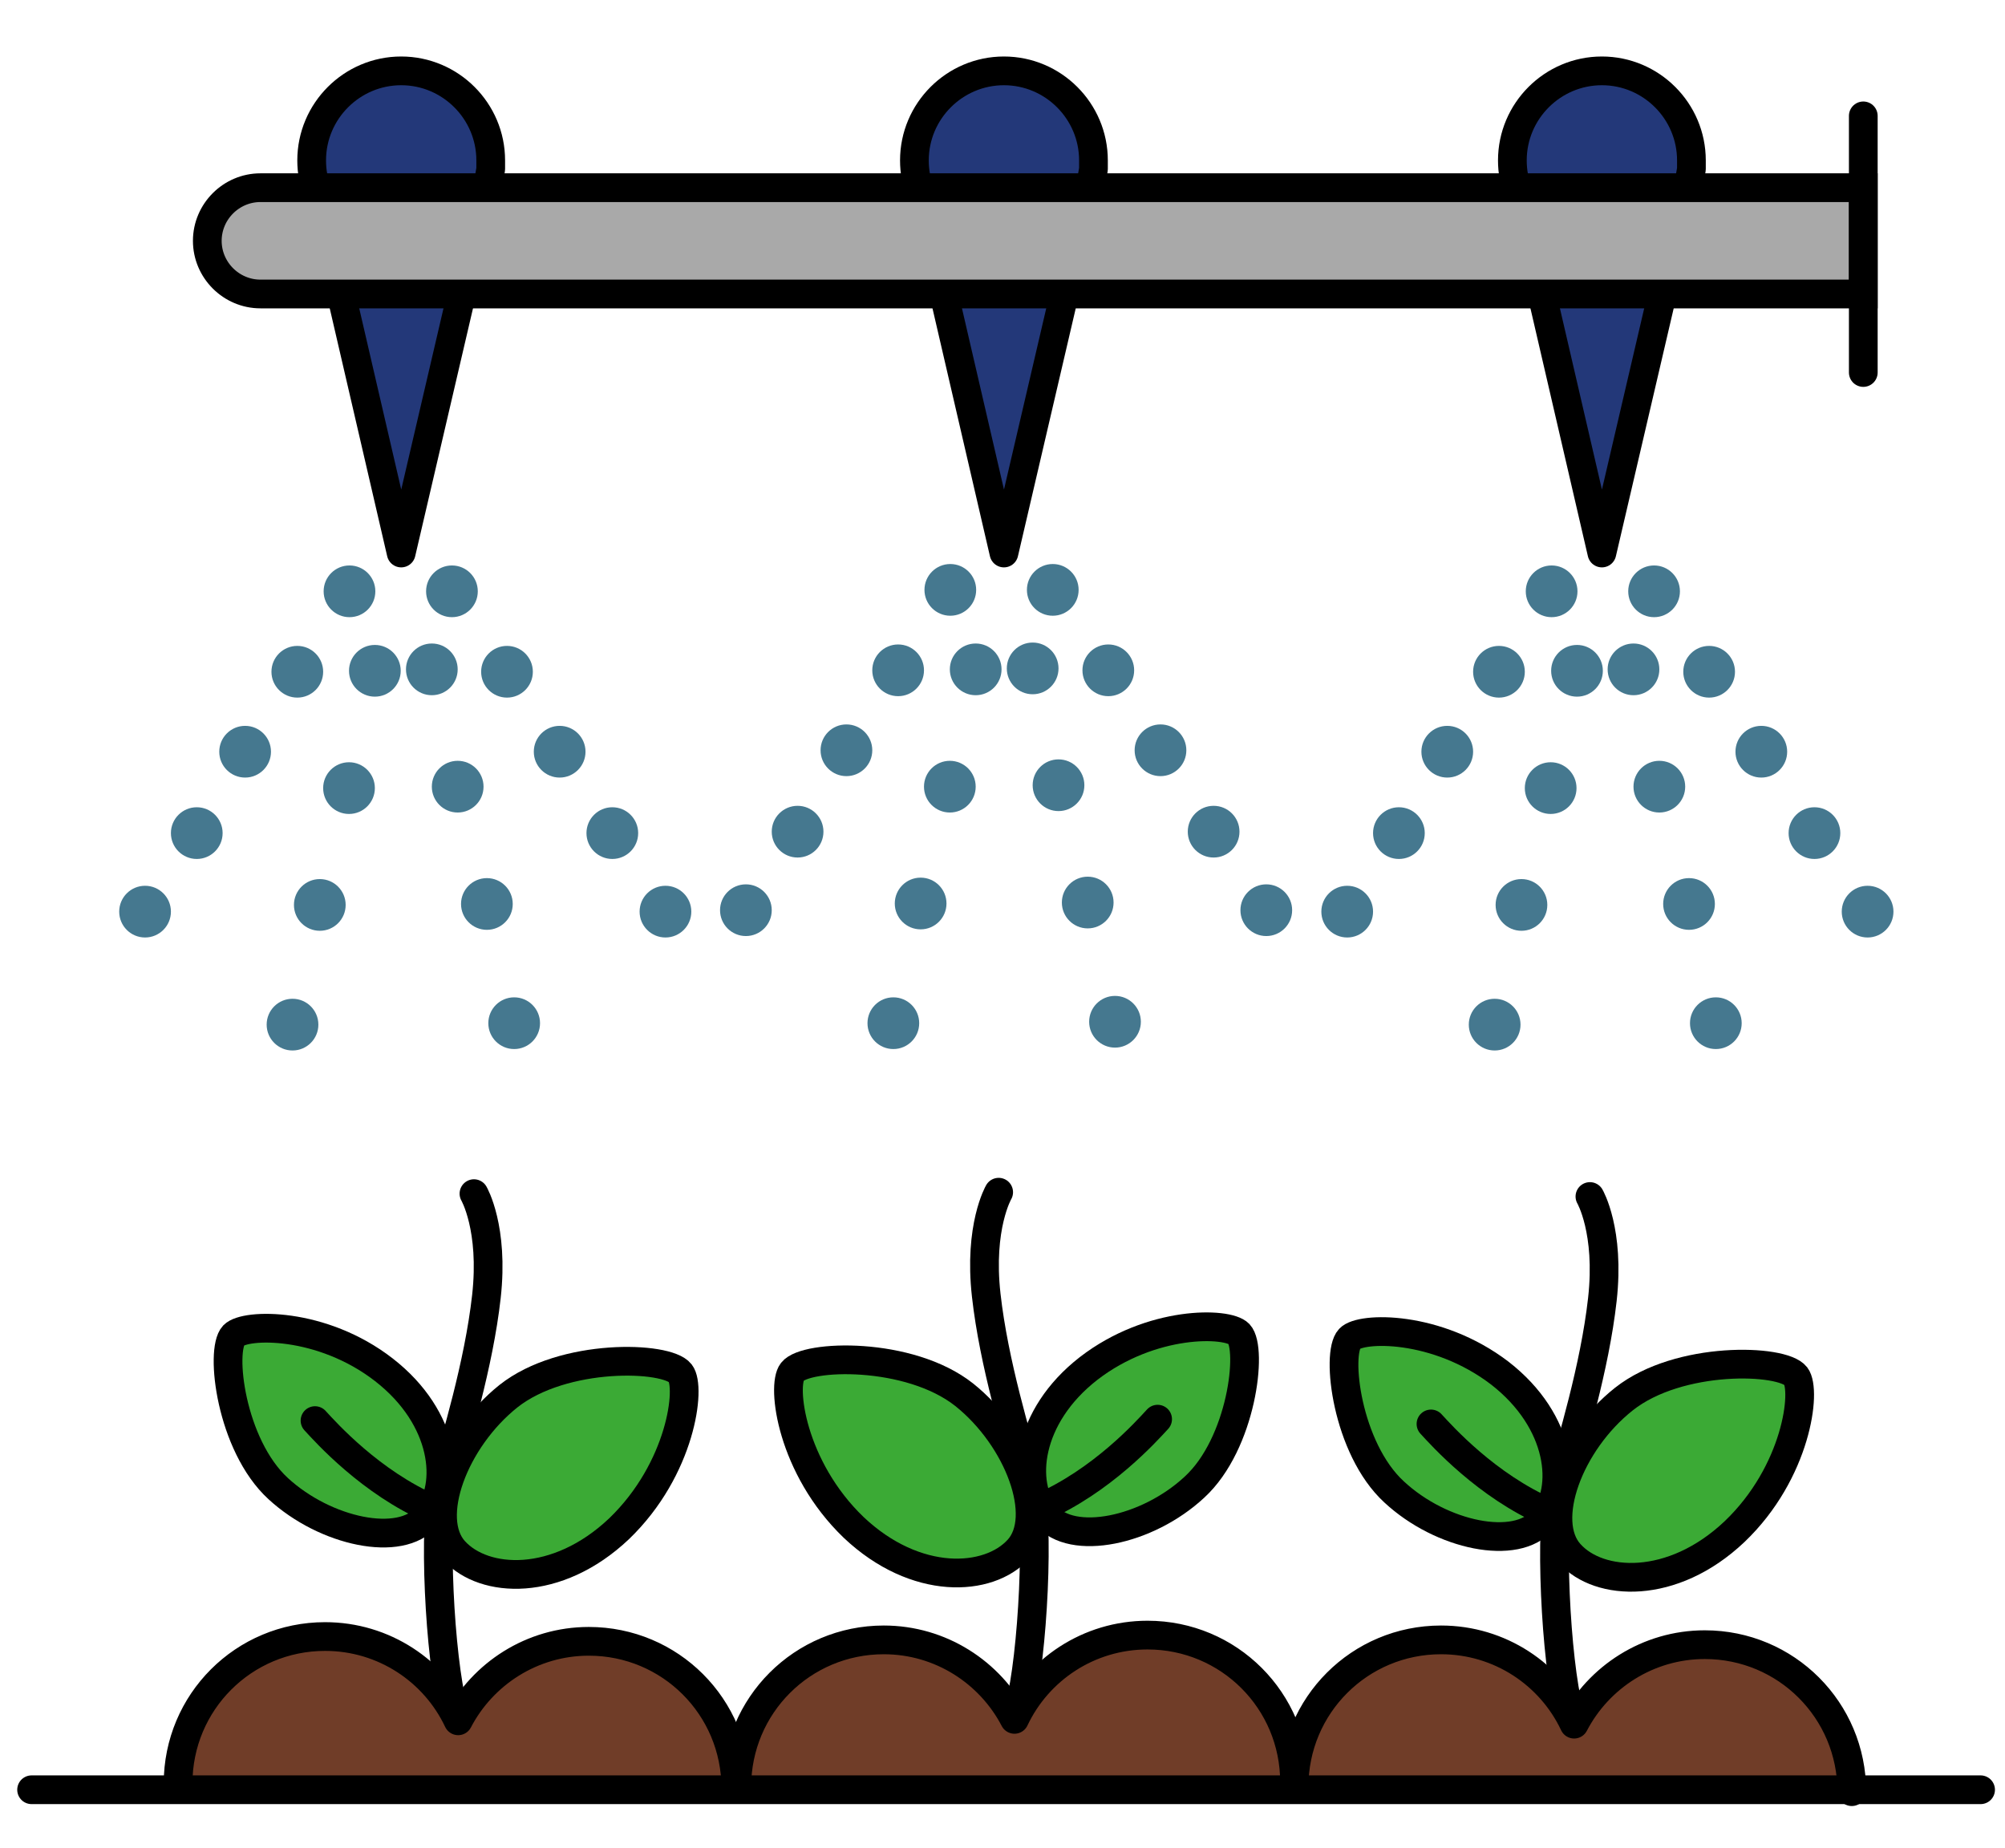 <?xml version="1.0" encoding="utf-8"?>
<!-- Generator: Adobe Illustrator 26.1.0, SVG Export Plug-In . SVG Version: 6.00 Build 0)  -->
<svg version="1.1" xmlns="http://www.w3.org/2000/svg" xmlns:xlink="http://www.w3.org/1999/xlink" x="0px" y="0px"
	 viewBox="0 0 418.8 385.9" style="enable-background:new 0 0 418.8 385.9;" xml:space="preserve">
<style type="text/css">
	.st0{fill:#233879;stroke:#000000;stroke-width:6;stroke-linecap:round;stroke-linejoin:round;stroke-miterlimit:10;}
	.st1{fill:#A9A9A9;stroke:#000000;stroke-width:6;stroke-miterlimit:10;}
	.st2{fill:none;stroke:#000000;stroke-width:6;stroke-linecap:round;stroke-miterlimit:10;}
	.st3{fill:#45788F;}
	.st4{fill:#3BAA35;stroke:#000000;stroke-width:6;stroke-linecap:round;stroke-linejoin:round;stroke-miterlimit:10;}
	.st5{fill:none;stroke:#000000;stroke-width:6;stroke-linecap:round;stroke-linejoin:round;stroke-miterlimit:10;}
	.st6{fill:#703D28;stroke:#000000;stroke-width:6;stroke-linecap:round;stroke-linejoin:round;stroke-miterlimit:10;}
</style>
<g id="Livello_3">
</g>
<g id="Livello_2">
	<g>
		<path class="st0" d="M102.5,35.3L102.5,35.3c0-0.6,0-1.2,0-1.8c0-10.3-8.4-18.7-18.7-18.7c-10.3,0-18.7,8.4-18.7,18.7
			c0,2.3,0.4,4.5,1.2,6.5l17.5,75.5l17.7-75.9c0.4-1.2,0.7-2.4,0.9-3.7L102.5,35.3z"/>
		<path class="st0" d="M228.4,35.3L228.4,35.3c0-0.6,0-1.2,0-1.8c0-10.3-8.4-18.7-18.7-18.7c-10.3,0-18.7,8.4-18.7,18.7
			c0,2.3,0.4,4.5,1.2,6.5l17.5,75.5l17.7-75.9c0.4-1.2,0.7-2.4,0.9-3.7L228.4,35.3z"/>
		<path class="st0" d="M353.3,35.3L353.3,35.3c0-0.6,0-1.2,0-1.8c0-10.3-8.4-18.7-18.7-18.7c-10.3,0-18.7,8.4-18.7,18.7
			c0,2.3,0.4,4.5,1.2,6.5l17.5,75.5l17.7-75.9c0.4-1.2,0.7-2.4,0.9-3.7L353.3,35.3z"/>
		<path class="st1" d="M389.2,61.4H54.4c-6.1,0-11.1-5-11.1-11.1v0c0-6.1,5-11.1,11.1-11.1h334.8V61.4z"/>
		<line class="st2" x1="389.2" y1="24.2" x2="389.2" y2="77.8"/>
		<g>
			<circle class="st3" cx="73" cy="123.5" r="5.4"/>
			<circle class="st3" cx="41.1" cy="174" r="5.4"/>
			<circle class="st3" cx="62.1" cy="140.3" r="5.4"/>
			<circle class="st3" cx="51.2" cy="157" r="5.4"/>
			<circle class="st3" cx="30.3" cy="190.4" r="5.4"/>
			<circle class="st3" cx="94.4" cy="123.5" r="5.4"/>
			<circle class="st3" cx="127.9" cy="174" r="5.4"/>
			<circle class="st3" cx="105.9" cy="140.3" r="5.4"/>
			<circle class="st3" cx="116.9" cy="157" r="5.4"/>
			<circle class="st3" cx="139" cy="190.4" r="5.4"/>
			<circle class="st3" cx="78.3" cy="140.1" r="5.4"/>
			<circle class="st3" cx="72.9" cy="164.6" r="5.4"/>
			<circle class="st3" cx="66.8" cy="189" r="5.4"/>
			<circle class="st3" cx="61.1" cy="214" r="5.4"/>
			<circle class="st3" cx="90.2" cy="139.8" r="5.4"/>
			<circle class="st3" cx="95.6" cy="164.3" r="5.4"/>
			<circle class="st3" cx="101.7" cy="188.8" r="5.4"/>
			<circle class="st3" cx="107.4" cy="213.7" r="5.4"/>
		</g>
		<g>
			<circle class="st3" cx="198.5" cy="123.2" r="5.4"/>
			<circle class="st3" cx="166.6" cy="173.7" r="5.4"/>
			<circle class="st3" cx="187.6" cy="140" r="5.4"/>
			<circle class="st3" cx="176.8" cy="156.7" r="5.4"/>
			<circle class="st3" cx="155.8" cy="190.1" r="5.4"/>
			<circle class="st3" cx="219.9" cy="123.2" r="5.4"/>
			<circle class="st3" cx="253.5" cy="173.7" r="5.4"/>
			<circle class="st3" cx="231.5" cy="140" r="5.4"/>
			<circle class="st3" cx="242.4" cy="156.7" r="5.4"/>
			<circle class="st3" cx="264.5" cy="190.1" r="5.4"/>
			<circle class="st3" cx="203.8" cy="139.8" r="5.4"/>
			<circle class="st3" cx="198.4" cy="164.3" r="5.4"/>
			<circle class="st3" cx="192.3" cy="188.7" r="5.4"/>
			<circle class="st3" cx="186.6" cy="213.7" r="5.4"/>
			<circle class="st3" cx="215.7" cy="139.6" r="5.4"/>
			<circle class="st3" cx="221.1" cy="164" r="5.4"/>
			<circle class="st3" cx="227.2" cy="188.5" r="5.4"/>
			<circle class="st3" cx="232.9" cy="213.4" r="5.4"/>
		</g>
		<g>
			<circle class="st3" cx="324.1" cy="123.5" r="5.4"/>
			<circle class="st3" cx="292.2" cy="174" r="5.4"/>
			<circle class="st3" cx="313.1" cy="140.3" r="5.4"/>
			<circle class="st3" cx="302.3" cy="157" r="5.4"/>
			<circle class="st3" cx="281.4" cy="190.4" r="5.4"/>
			<circle class="st3" cx="345.5" cy="123.5" r="5.4"/>
			<circle class="st3" cx="379" cy="174" r="5.4"/>
			<circle class="st3" cx="357" cy="140.3" r="5.4"/>
			<circle class="st3" cx="367.9" cy="157" r="5.4"/>
			<circle class="st3" cx="390.1" cy="190.4" r="5.4"/>
			<circle class="st3" cx="329.4" cy="140.1" r="5.4"/>
			<circle class="st3" cx="323.9" cy="164.6" r="5.4"/>
			<circle class="st3" cx="317.8" cy="189" r="5.4"/>
			<circle class="st3" cx="312.2" cy="214" r="5.4"/>
			<circle class="st3" cx="341.2" cy="139.8" r="5.4"/>
			<circle class="st3" cx="346.6" cy="164.3" r="5.4"/>
			<circle class="st3" cx="352.8" cy="188.8" r="5.4"/>
			<circle class="st3" cx="358.4" cy="213.7" r="5.4"/>
		</g>
		<path class="st4" d="M48.8,278.9c-2.9,3.1-0.6,22.9,9.3,32s25.6,12.4,31,5.9c5.4-6.5,4.1-20.6-8.9-30.7S51.2,276.4,48.8,278.9z"/>
		<path class="st4" d="M142.1,286.8c-2.8-3.6-24.4-4.3-35.9,4.8c-11.4,9.1-17.5,25.5-11.3,32.3s21.4,7.7,34.4-4.6
			C142.3,306.8,144.4,289.7,142.1,286.8z"/>
		<path class="st5" d="M99,249.3c0,0,4.2,7.2,2.6,21.5s-6.4,29.8-8.8,38.5c-2.5,8.6-0.9,37.2,1.8,47.3"/>
		<path class="st5" d="M65.8,296.7c2.3,2.5,11.6,12.9,24.5,18.5"/>
		<path class="st6" d="M153.7,373.5c0-17-13.7-30.7-30.7-30.7c-11.9,0-22.2,6.8-27.3,16.6c-4.9-10.4-15.5-17.6-27.8-17.6
			c-17,0-30.7,13.7-30.7,30.7"/>
		<path class="st4" d="M281.9,279.6c-2.9,3.1-0.6,22.9,9.3,32c9.9,9.2,25.6,12.4,31,5.9s4.1-20.6-8.9-30.7
			C300.1,276.7,284.2,277.1,281.9,279.6z"/>
		<path class="st4" d="M375.1,287.4c-2.8-3.6-24.4-4.3-35.9,4.8s-17.5,25.5-11.3,32.3c6.1,6.8,21.4,7.7,34.4-4.6
			C375.3,307.5,377.4,290.4,375.1,287.4z"/>
		<path class="st5" d="M332.1,249.9c0,0,4.2,7.2,2.6,21.5c-1.6,14.3-6.4,29.8-8.8,38.5s-0.9,37.2,1.8,47.3"/>
		<path class="st5" d="M298.9,297.4c2.3,2.5,11.6,12.9,24.5,18.5"/>
		<path class="st6" d="M386.8,374.2c0-17-13.7-30.7-30.7-30.7c-11.9,0-22.2,6.8-27.3,16.6c-4.9-10.4-15.5-17.6-27.8-17.6
			c-17,0-30.7,13.7-30.7,30.7"/>
		<path class="st4" d="M258.8,278.6c2.9,3.1,0.6,22.9-9.3,32c-9.9,9.2-25.6,12.4-31,5.9s-4.1-20.6,8.9-30.7
			C240.5,275.7,256.4,276.1,258.8,278.6z"/>
		<path class="st4" d="M165.5,286.5c2.8-3.6,24.4-4.3,35.9,4.8c11.4,9.1,17.5,25.5,11.3,32.3s-21.4,7.7-34.4-4.6
			C165.3,306.5,163.2,289.4,165.5,286.5z"/>
		<path class="st5" d="M208.6,249c0,0-4.2,7.2-2.6,21.5c1.6,14.3,6.4,29.8,8.8,38.5c2.5,8.6,0.9,37.2-1.8,47.3"/>
		<path class="st5" d="M241.8,296.4c-2.3,2.5-11.6,12.9-24.5,18.5"/>
		<path class="st6" d="M153.9,373.2c0-17,13.7-30.7,30.7-30.7c11.9,0,22.2,6.8,27.3,16.6c4.9-10.4,15.5-17.6,27.8-17.6
			c17,0,30.7,13.7,30.7,30.7"/>
		<line class="st5" x1="6.6" y1="373.8" x2="413.7" y2="373.8"/>
	</g>
</g>
</svg>
